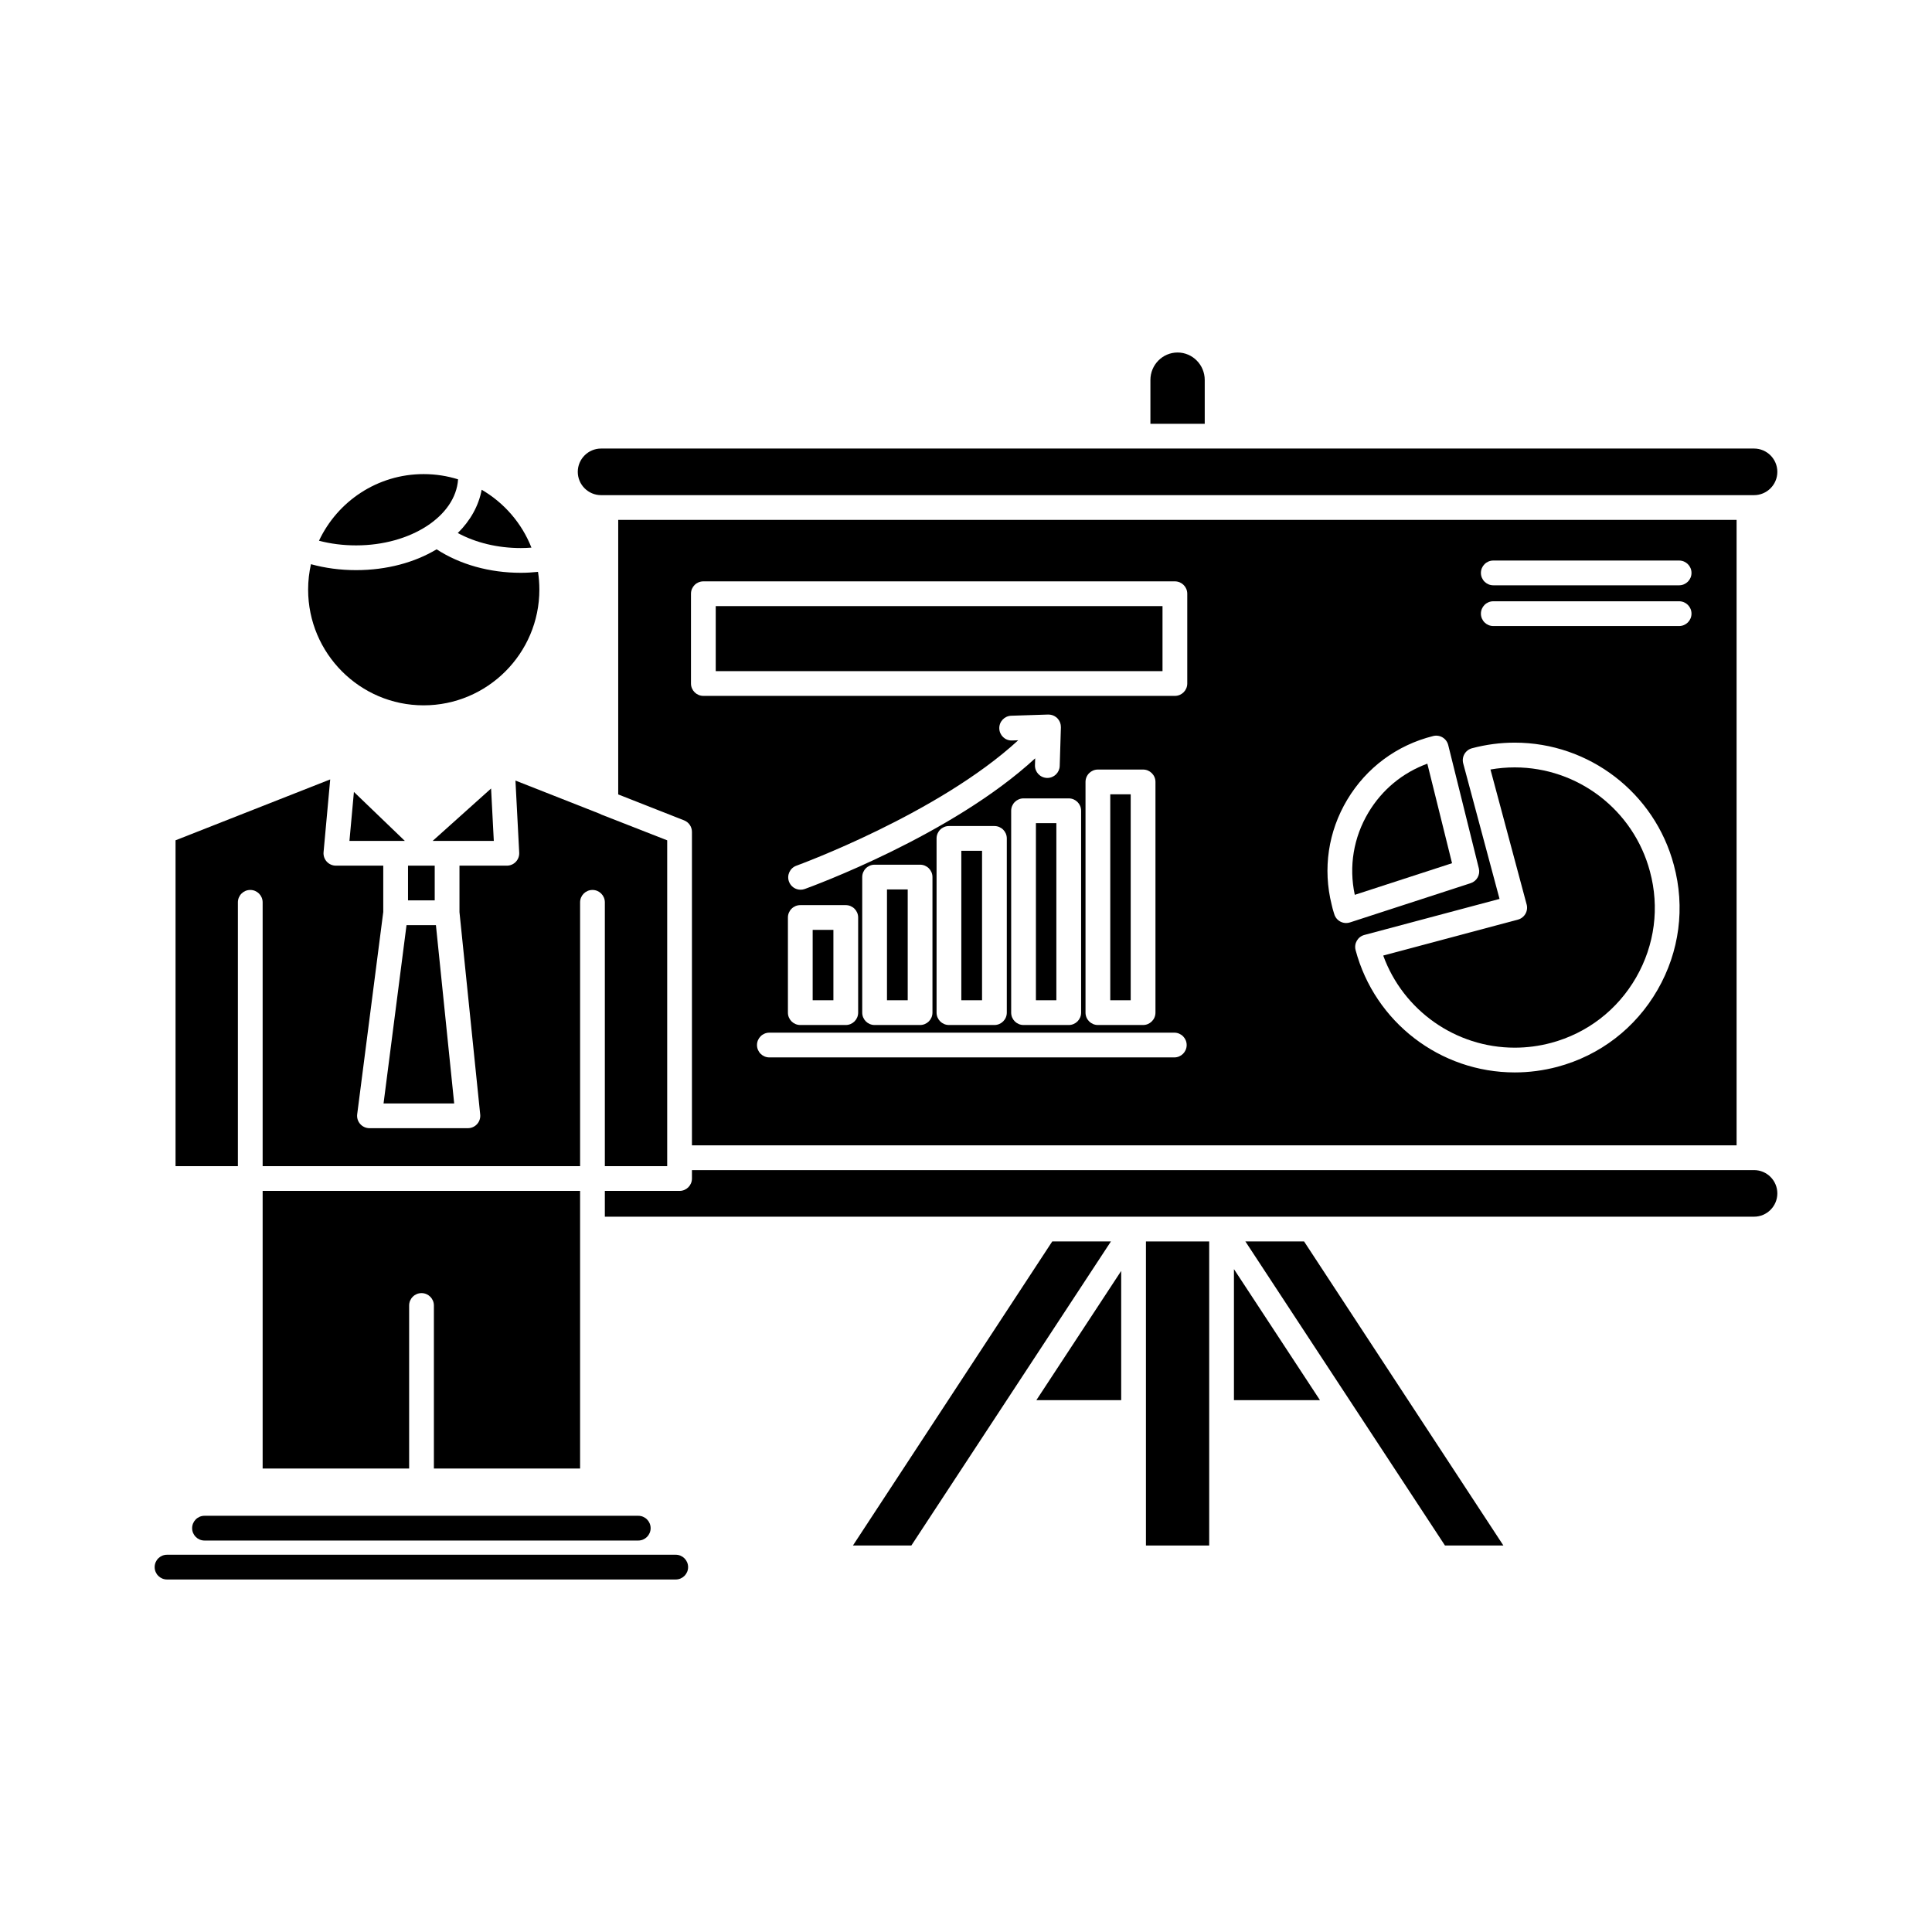 <?xml version="1.0" ?>
<!DOCTYPE svg  PUBLIC '-//W3C//DTD SVG 1.1//EN'  'http://www.w3.org/Graphics/SVG/1.1/DTD/svg11.dtd'>
<!-- Uploaded to: SVG Repo, www.svgrepo.com, Generator: SVG Repo Mixer Tools -->
<svg fill="#000000" width="800px" height="800px" viewBox="0 0 512 512" version="1.1" xml:space="preserve" xmlns="http://www.w3.org/2000/svg" xmlns:xlink="http://www.w3.org/1999/xlink">
<g id="A_-_116_x2C__presentation_x2C__office_x2C__university_x2C__professor_x2C_">
<g>
<path d="M404.25,242.185c-0.436,0.754-1.152,1.304-1.994,1.528l-35.688,9.519c5.279,14.525,19.172,24.412,34.851,24.413    c0.001,0,0.001,0,0.003,0c3.23,0,6.471-0.426,9.629-1.268c9.569-2.56,17.573-8.716,22.533-17.333    c4.949-8.597,6.248-18.583,3.662-28.118c-4.323-16.232-19.059-27.559-35.838-27.559c-2.146,0-4.295,0.188-6.419,0.56l9.589,35.768    C404.803,240.536,404.686,241.432,404.25,242.185z"/>
<path d="M319.266,100.696c0-4.013-3.229-7.278-7.199-7.278c-3.967,0-7.195,3.265-7.195,7.278v11.613h14.395V100.696z"/>
<path d="M112.258,186.921c16.917,0,30.68-13.763,30.68-30.68c0-1.595-0.124-3.161-0.361-4.691    c-1.532,0.159-3.055,0.249-4.554,0.249c-8.305,0-16.127-2.202-22.313-6.226c-5.766,3.463-13.167,5.518-21.339,5.518    c-4.166,0-8.174-0.532-11.963-1.574c-0.487,2.165-0.753,4.413-0.753,6.723C81.656,173.159,95.384,186.921,112.258,186.921z"/>
<rect height="18.651" width="5.494" x="215.366" y="246.427"/>
<rect height="54.58" width="5.418" x="294.23" y="210.499"/>
<path d="M153.73,389.173v-63.69v-9.88H69.603v73.57h38.823v-43.205c0-1.812,1.468-3.28,3.28-3.28s3.28,1.469,3.28,3.28v43.205    H153.73z"/>
<rect height="29.367" width="5.494" x="235.059" y="235.711"/>
<polygon points="93.792,209.871 92.606,222.849 104.849,222.849 107.286,222.849   "/>
<polygon points="115.524,245.166 107.733,245.166 101.645,292.421 120.363,292.421   "/>
<path d="M63.043,239.126c0-1.811,1.468-3.28,3.28-3.28s3.28,1.469,3.28,3.28v69.917h84.128v-69.917c0-1.811,1.469-3.28,3.28-3.28    s3.28,1.469,3.28,3.28v69.917h16.523v-2.234v-84.114l-17.454-6.829c-0.168-0.066-0.328-0.146-0.479-0.237l-22.28-8.771    l0.995,19.101c0.047,0.898-0.277,1.776-0.896,2.429c-0.62,0.652-1.479,1.021-2.379,1.021h-12.555v12.309l5.494,53.649    c0.094,0.924-0.207,1.843-0.829,2.532c-0.622,0.688-1.506,1.082-2.435,1.082H97.915c-0.943,0-1.84-0.406-2.463-1.114    c-0.623-0.708-0.911-1.649-0.79-2.585l6.907-53.605v-12.268H89.014c-0.921,0-1.801-0.388-2.422-1.068    c-0.622-0.681-0.928-1.593-0.844-2.51l1.76-19.277L46.52,222.689v86.354h16.523V239.126z"/>
<polygon points="130.141,208.961 114.656,222.849 118.485,222.849 130.864,222.849   "/>
<rect height="46.939" width="5.417" x="274.53" y="218.139"/>
<rect height="39.61" width="5.494" x="254.76" y="225.468"/>
<rect height="9.198" width="7.076" x="108.129" y="229.408"/>
<path d="M121.394,127.027c-2.887-0.9-5.955-1.386-9.135-1.386c-12.25,0-22.837,7.238-27.722,17.659    c3.109,0.817,6.404,1.232,9.836,1.232C108.89,144.532,120.77,136.751,121.394,127.027z"/>
<polygon points="327.008,371.053 349.8,371.053 327.008,336.328   "/>
<polygon points="330.042,328.996 382.934,409.577 398.414,409.577 345.592,328.996   "/>
<polygon points="278.857,328.996 226.036,409.577 241.516,409.577 294.406,328.996   "/>
<rect height="80.581" width="16.762" x="303.686" y="328.996"/>
<path d="M159.293,131.219h1.261h302.941h1.346c3.404,0,6.173-2.77,6.173-6.174c0-3.405-2.769-6.175-6.173-6.175H322.545H301.59    H159.293c-3.405,0-6.175,2.77-6.175,6.175C153.119,128.449,155.889,131.219,159.293,131.219z"/>
<path d="M464.842,310.088h-1.346H183.373v2.234c0,1.813-1.468,3.28-3.28,3.28h-19.803v6.834h116.794h23.321h0.077h23.244h0.237    h23.398h117.479c3.404,0,6.173-2.769,6.173-6.174S468.246,310.088,464.842,310.088z"/>
<polygon points="297.127,371.053 297.127,336.808 274.648,371.053   "/>
<path d="M460.216,303.528v-165.75H163.834v72.751l17.461,6.874c0.104,0.041,0.2,0.094,0.297,0.145    c0.049,0.025,0.102,0.044,0.149,0.071c0.083,0.049,0.158,0.107,0.235,0.162c0.056,0.04,0.117,0.074,0.17,0.116    c0.064,0.052,0.12,0.113,0.181,0.168c0.058,0.055,0.121,0.105,0.175,0.164c0.048,0.052,0.087,0.11,0.132,0.165    c0.057,0.071,0.119,0.139,0.17,0.214c0.033,0.049,0.058,0.103,0.088,0.153c0.053,0.087,0.109,0.173,0.154,0.266    c0.025,0.052,0.042,0.108,0.063,0.162c0.041,0.096,0.084,0.19,0.115,0.29c0.015,0.046,0.021,0.096,0.033,0.143    c0.029,0.112,0.06,0.222,0.077,0.336c0.025,0.163,0.038,0.33,0.038,0.498v83.073H460.216z M311.199,280.226H203.892    c-1.812,0-3.28-1.469-3.28-3.28s1.469-3.279,3.28-3.279h107.308c1.813,0,3.28,1.468,3.28,3.279S313.012,280.226,311.199,280.226z     M268.207,196.234c-1.829,0.075-3.328-1.361-3.385-3.172c-0.059-1.81,1.361-3.325,3.172-3.384l9.768-0.316    c0.085-0.004,0.167,0.013,0.252,0.016c0.102,0.004,0.205,0.005,0.307,0.019c0.132,0.019,0.258,0.05,0.385,0.084    c0.082,0.021,0.162,0.04,0.243,0.068c0.121,0.042,0.234,0.095,0.348,0.151c0.087,0.042,0.173,0.083,0.255,0.133    c0.102,0.063,0.197,0.133,0.293,0.206c0.055,0.041,0.115,0.071,0.168,0.117c0.029,0.026,0.051,0.058,0.078,0.085    c0.031,0.027,0.068,0.048,0.098,0.078c0.049,0.05,0.084,0.109,0.132,0.162c0.077,0.088,0.151,0.175,0.218,0.269    c0.059,0.082,0.107,0.166,0.157,0.252c0.063,0.104,0.119,0.21,0.167,0.319c0.038,0.088,0.07,0.178,0.102,0.269    c0.039,0.115,0.072,0.228,0.098,0.345c0.021,0.095,0.037,0.19,0.049,0.288c0.018,0.119,0.024,0.237,0.026,0.357    c0.001,0.053,0.015,0.105,0.013,0.159l-0.314,10.243c-0.055,1.776-1.512,3.179-3.278,3.179c-0.033,0-0.067,0-0.103-0.001    c-1.811-0.056-3.232-1.568-3.178-3.379l0.057-1.816c-22.159,20.445-59.336,34.006-61.057,34.626    c-0.368,0.133-0.743,0.195-1.112,0.195c-1.344,0-2.604-0.832-3.085-2.168c-0.615-1.704,0.269-3.583,1.972-4.198    c0.408-0.147,37.552-13.703,58.789-33.241L268.207,196.234z M283.228,211.58c1.812,0,3.28,1.469,3.28,3.28v53.499    c0,1.812-1.469,3.279-3.28,3.279H271.25c-1.811,0-3.279-1.468-3.279-3.279v-53.499c0-1.811,1.469-3.28,3.279-3.28H283.228z     M266.813,222.188v46.17c0,1.812-1.47,3.279-3.28,3.279H251.48c-1.812,0-3.28-1.468-3.28-3.279v-46.17    c0-1.812,1.468-3.28,3.28-3.28h12.053C265.344,218.909,266.813,220.376,266.813,222.188z M247.112,232.432v35.927    c0,1.812-1.468,3.279-3.28,3.279h-12.053c-1.812,0-3.28-1.468-3.28-3.279v-35.927c0-1.812,1.468-3.28,3.28-3.28h12.053    C245.644,229.152,247.112,230.62,247.112,232.432z M212.086,239.867h12.053c1.812,0,3.28,1.468,3.28,3.28v25.211    c0,1.812-1.468,3.279-3.28,3.279h-12.053c-1.812,0-3.28-1.468-3.28-3.279v-25.211    C208.806,241.335,210.274,239.867,212.086,239.867z M287.672,268.358v-61.14c0-1.811,1.467-3.28,3.279-3.28h11.978    c1.81,0,3.28,1.469,3.28,3.28v61.14c0,1.812-1.471,3.279-3.28,3.279h-11.978C289.139,271.638,287.672,270.17,287.672,268.358z     M395.738,148.549h49.248c1.811,0,3.279,1.468,3.279,3.28c0,1.811-1.469,3.28-3.279,3.28h-49.248c-1.813,0-3.28-1.469-3.28-3.28    C392.458,150.017,393.926,148.549,395.738,148.549z M395.738,159.345h49.248c1.811,0,3.279,1.469,3.279,3.28    c0,1.812-1.469,3.28-3.279,3.28h-49.248c-1.813,0-3.28-1.468-3.28-3.28C392.458,160.813,393.926,159.345,395.738,159.345z     M388.094,199.824c0.436-0.754,1.154-1.303,1.996-1.527c3.707-0.987,7.517-1.489,11.318-1.489c19.748,0,37.09,13.33,42.172,32.416    c3.045,11.216,1.514,22.974-4.312,33.093c-5.835,10.14-15.257,17.384-26.526,20.399c-3.713,0.988-7.52,1.488-11.32,1.488    c-0.002,0-0.002,0-0.003,0c-19.749-0.002-37.091-13.331-42.173-32.415c-0.467-1.75,0.574-3.547,2.324-4.014l35.822-9.554    l-9.627-35.907C387.54,201.474,387.656,200.578,388.094,199.824z M357.031,211.933c5.084-8.493,13.176-14.487,22.787-16.878    c0.844-0.21,1.736-0.077,2.483,0.373c0.745,0.449,1.281,1.175,1.491,2.02l8.117,32.695c0.414,1.67-0.532,3.377-2.168,3.909    l-31.984,10.401c-0.332,0.107-0.674,0.16-1.016,0.16c-0.523,0-1.045-0.125-1.52-0.373c-0.781-0.409-1.365-1.116-1.619-1.959    l-0.133-0.428c-0.199-0.646-0.404-1.313-0.56-2.08C350.521,230.251,351.983,220.368,357.031,211.933z M183.117,181.138v-23.793    c0-1.812,1.469-3.28,3.28-3.28h124.962c1.811,0,3.279,1.468,3.279,3.28v23.793c0,1.812-1.469,3.28-3.279,3.28H186.397    C184.586,184.417,183.117,182.95,183.117,181.138z"/>
<rect height="17.234" width="118.401" x="189.677" y="160.624"/>
<path d="M384.807,228.758l-6.548-26.377c-6.521,2.379-11.985,6.882-15.598,12.921c-3.966,6.625-5.24,14.337-3.63,21.837    L384.807,228.758z"/>
<path d="M138.024,145.24c0.925,0,1.865-0.044,2.81-0.115c-2.541-6.473-7.227-11.876-13.186-15.338    c-0.8,4.296-3.024,8.208-6.33,11.473C126.1,143.833,131.875,145.24,138.024,145.24z"/>
<path d="M50.917,404.979c0,1.811,1.468,3.279,3.28,3.279h114.947c1.812,0,3.28-1.469,3.28-3.279c0-1.812-1.469-3.28-3.28-3.28    H54.197C52.386,401.698,50.917,403.167,50.917,404.979z"/>
<path d="M179.075,412.021H44.266c-1.812,0-3.28,1.469-3.28,3.28s1.468,3.28,3.28,3.28h134.81c1.812,0,3.28-1.469,3.28-3.28    S180.887,412.021,179.075,412.021z"/>
</g>
</g>
<g id="Layer_1"/>
</svg>